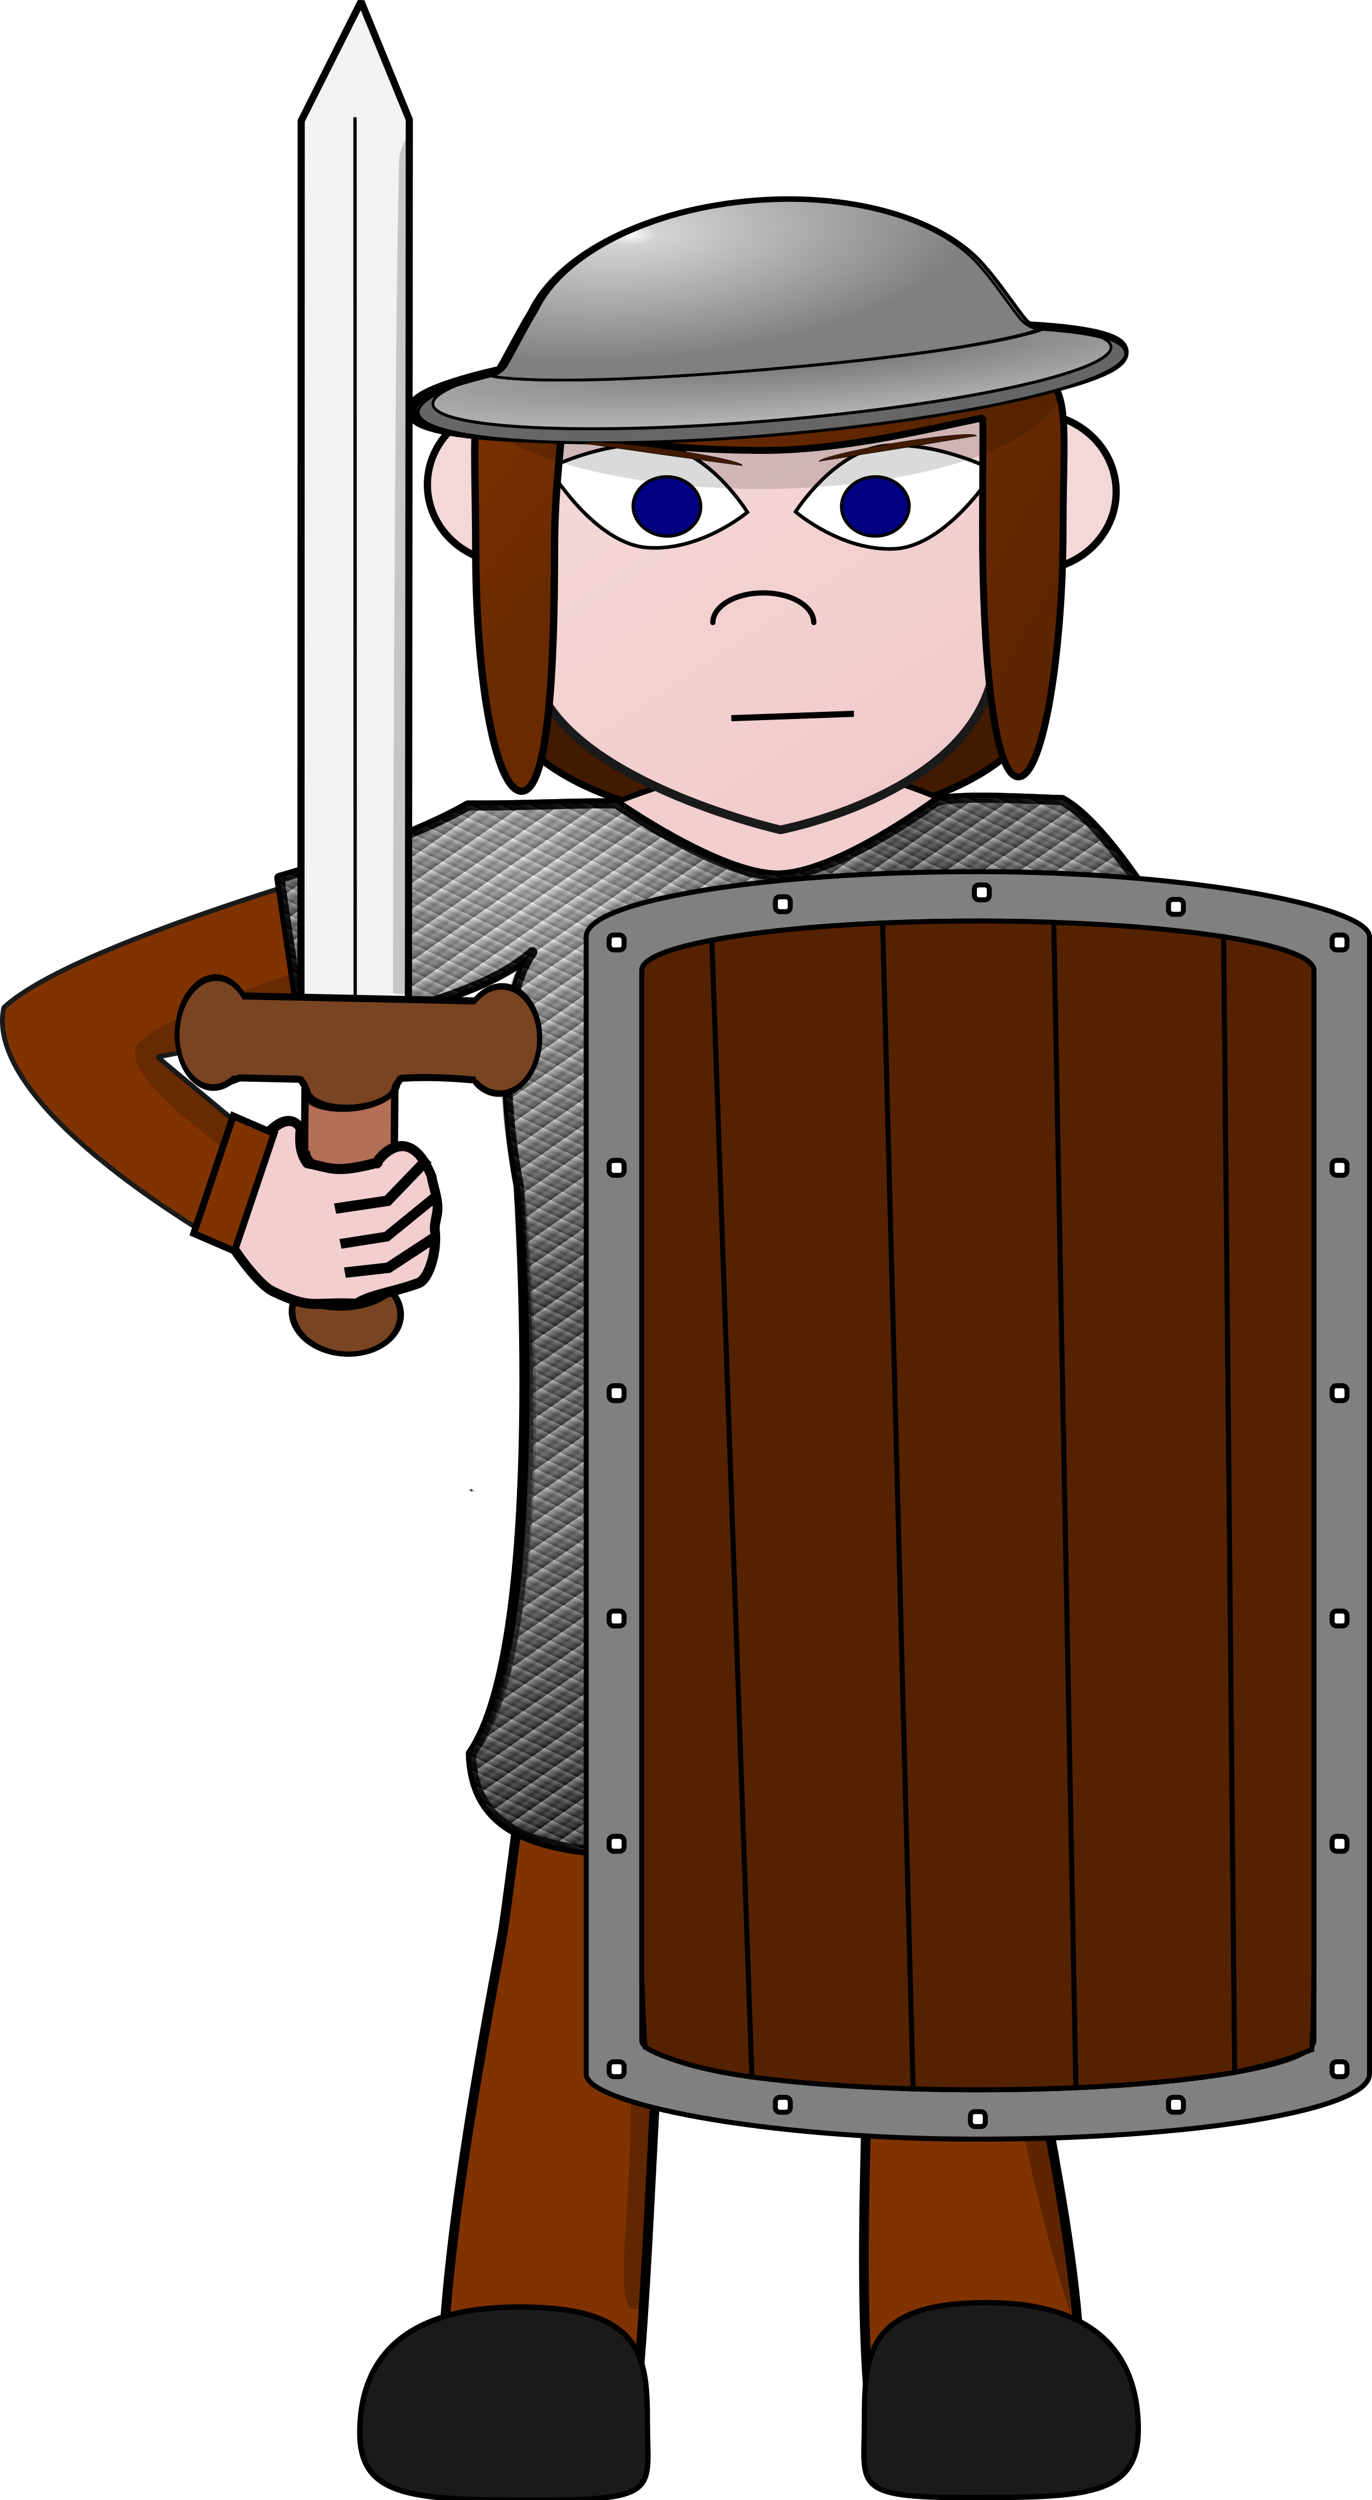 <?xml version="1.0" encoding="UTF-8"?>
<svg version="1.1" viewBox="0 0 1589.4 2896.2" xml:space="preserve" xmlns="http://www.w3.org/2000/svg" xmlns:xlink="http://www.w3.org/1999/xlink"><defs><marker id="i" overflow="visible" orient="auto"><path transform="scale(.8) translate(12.5)" d="m0 0 5-5-17.5 5 17.5 5-5-5z" fill-opacity=".147" fill-rule="evenodd"/></marker><linearGradient id="c"><stop stop-color="#fafafa" offset="0"/><stop stop-color="#d3d3d3" offset=".078"/><stop stop-color="#808080" offset="1"/></linearGradient><linearGradient id="b"><stop stop-color="#fff" offset="0"/><stop stop-color="#3c3c3c" offset=".443"/><stop stop-color="#797979" offset=".634"/><stop offset="1"/></linearGradient><radialGradient id="g" cx="980.14" cy="2350.8" r="547.35" gradientTransform="matrix(1.796 -.07 .081 2.061 -969.52 -2483.1)" gradientUnits="userSpaceOnUse" xlink:href="#b"/><linearGradient id="m" x1="862.34" x2="876.44" y1="2218" y2="2238.1" gradientUnits="userSpaceOnUse" xlink:href="#b" spreadMethod="repeat"/><linearGradient id="l" x1="862.34" x2="856.31" y1="2218" y2="2231.2" gradientUnits="userSpaceOnUse" xlink:href="#b" spreadMethod="repeat"/><linearGradient x1="321.49" x2="323.31" y1="495.88" y2="499.57" gradientUnits="userSpaceOnUse" xlink:href="#b" spreadMethod="repeat"/><radialGradient id="f" cx="1509.1" cy="1037.8" r="279.73" gradientTransform="matrix(1.423 .023 -.017 .468 -1037.8 999.46)" gradientUnits="userSpaceOnUse" xlink:href="#c"/><radialGradient id="e" cx="1615.9" cy="1149.9" r="358.16" gradientTransform="matrix(2.166 .005 .002 .253 -2233.3 1362.7)" gradientUnits="userSpaceOnUse"><stop stop-color="#6d6d6d" offset="0"/><stop stop-color="#cacaca" offset="1"/></radialGradient><radialGradient id="d" cx="1509.1" cy="1037.8" r="279.73" gradientTransform="matrix(1.433 .023 -.017 .471 -1052.2 995.52)" gradientUnits="userSpaceOnUse" xlink:href="#c"/><linearGradient id="n" x1="357.35" x2="444.49" y1="288.05" y2="421.87" gradientTransform="matrix(4.614 0 0 4.667 -527.97 293.94)" gradientUnits="userSpaceOnUse"><stop stop-color="#f5d9d9" offset="0"/><stop stop-color="#f0c8c8" offset="1"/></linearGradient><linearGradient id="k" x1="810.75" x2="1016.1" y1="1738.4" y2="1918.7" gradientTransform="matrix(.995 0 0 1.127 4.465 -216.85)" gradientUnits="userSpaceOnUse"><stop stop-color="#803300" offset="0"/><stop stop-color="#692a00" offset="1"/></linearGradient><linearGradient id="j" x1="709.3" x2="1239.2" y1="431.24" y2="727.87" gradientUnits="userSpaceOnUse"><stop stop-color="#803300" offset="0"/><stop stop-color="#5c2500" offset="1"/></linearGradient></defs><g transform="translate(-359.99 -1272.7)"><ellipse cx="1253.6" cy="2068.1" rx="315.58" ry="157.77" fill="#411a00" stroke="#000" stroke-linecap="round" stroke-linejoin="bevel" stroke-width="7.919"/><path d="m851.21 2252.5s-399.16 106.31-486.79 187.26c-25.679 119.42 262.8 278.85 262.8 278.85l54.435-105.91-139.19-115.65 347.57-67.971z" fill="#803300" stroke="#1a1a1a" stroke-linecap="round" stroke-linejoin="bevel" stroke-width="5.607"/><ellipse cx="950.22" cy="1834.1" rx="95.116" ry="90.673" fill="#f4d7d7" stroke="#000" stroke-linecap="round" stroke-linejoin="bevel" stroke-width="8.352"/><ellipse cx="1557.9" cy="1842.4" rx="95.116" ry="90.673" fill="#f4d7d7" stroke="#000" stroke-linecap="round" stroke-linejoin="bevel" stroke-width="8.352"/><path transform="translate(253.14 1300.1)" d="m851.75 826.62 21.814 56.279c-46.373 15.416-94.478 31.816-94.525 54.242-1.2e-4 17.943 16.48 34.532 44.396 48.01v571.63h386.8v-577.08c21.589-12.397 34.039-26.972 34.039-42.568-0.105-22.401-54.918-43.803-101.24-59.201l28.525-51.32h-319.81z" fill="#f2cece" stroke="#000" stroke-linecap="round" stroke-width="6.413"/><path d="m1003.7 3033.9s-52.77 423.11-61 475.33c-8.23 52.225-98.234 489.92-62.026 620.85l208.81-9.536c24.647-176.29 26.295-504.76 45.94-601.87 50.038-247.36 120.98-369.61 120.98-369.61s78.05 70.163 106.78 346.1c12.454 119.61-18.672 430.4 10.557 619.42h228.53c36.208-130.93-48.228-462.86-64.687-567.31 0 0 5.209-117.49 26.49-425 1.996-28.85-4.942-59.401-1.943-91.72-163.69-13.515-558.44 3.341-558.44 3.341z" fill="#803300" stroke="#000" stroke-linecap="round" stroke-linejoin="bevel" stroke-width="11.233"/><path d="m1361.4 4075.5c0 76.889-16.608 90.332 120.54 90.332 137.15 0 196.7-2.241 196.7-79.012 0-76.889-38.839-146.82-176-146.82-137.15 0-141.24 58.61-141.24 135.5z" fill="#1a1a1a" stroke="#000" stroke-width="6.179"/><path d="m1252.1 3226.6c-79.686 69.599-108.05 154.9-117.97 218.43-0.711 0.035-1.489 0.245-2.34 0.652 0 0-40.926 127.82-40.926 260.65s-21.461 241.36 4.85 241.36c26.311 0 8.001-108.52 18.068-244.71 5.094-68.913 16.173-138.78 22.301-188.41 73.67-208 73.443-250.76 121.45-279.03l-5.438-8.938z" fill-opacity=".246" fill-rule="evenodd"/><path d="m1535.3 3070.9c-100.34 398.06 64.873 881.92 64.873 881.92l-13.326-184.1c-14.502-85.945-30.542-162.77-37.496-203.79 0 0-33.954-113.61-11.164-419.69 1.759-23.623-2.947-48.395-2.887-74.348z" fill-opacity=".268" fill-rule="evenodd"/><path d="m1254.1 1616.4c-116.76 0.258-227.23 22.716-285.48 128.81-58.514 106.35-20.264 185.03 10.445 308.26 30.708 123.23 285.01 180.48 285.01 180.48s201.05-37.902 241.8-163.87c40.75-125.97 91.959-218.52 33.711-324.87-58.252-106.09-168.72-128.55-285.49-128.81z" fill="url(#n)" stroke="#1a1a1a" stroke-linecap="round" stroke-linejoin="bevel" stroke-width="10"/><path d="m901.99 2205.8c-78.734 45.321-218.37 83.864-218.37 83.864l26.444 178.2s198.26-28.276 266.58-92.24c-54.249 77.559-15.971 269.71-15.971 269.71s35.576 527.86-55.172 658.6c3.435 113.05 113.99 126.04 342.3 112.14 286.62-12.068 324.05 41.559 318.38-52.134 28.97-245.58-15.611-769.91-20.271-979.67 64.875 49.296 59.566 59.947 59.566 59.947l161.16-1.152s-104.69-204.86-176.34-243.59c-22.626-0.163-117.35-6.717-145.22 1.122 0 0-116.3 86.376-184.24 86.315-67.941-0.061-186.41-83.366-186.41-83.366-39.106-1.252-102.08 2.63-172.43 2.254z" fill="url(#g)" stroke="#000" stroke-linecap="round" stroke-linejoin="round" stroke-width="11.703"/><g transform="matrix(-.52 -.429 -.891 .305 1270.6 3115.5)"><g transform="translate(5.216 -.416)"><ellipse cx="392.26" cy="177.62" rx="1.432" ry="1.401"/><path d="m392.54 178.26-0.088 0.311 2.206 0.706-0.123 0.386 0.361 0.071 0.148-0.617z"/><path d="m392.93 177.74-0.029 0.322 2.298 0.29-0.05 0.402 0.368 4e-3 0.033-0.634z"/><path d="m392.7 176.94 0.053 0.319 2.296-0.303 0.053 0.401 0.357-0.089-0.129-0.622z"/><path d="m392.6 176.52 0.153 0.285 2.077-1.026 0.18 0.363 0.309-0.199-0.323-0.547z"/><path d="m392.09 178.03 0.088 0.311-2.206 0.706 0.123 0.386-0.361 0.071-0.148-0.617z"/><path d="m392.04 177.8-0.056 0.318-2.294-0.322-0.057 0.401-0.356-0.092 0.135-0.62z"/><path d="m391.47 176.8-0.034 0.322-2.311-0.16-0.028 0.404-0.361-0.067 0.091-0.628z"/><path d="m392.07 176.58-0.153 0.285-2.077-1.026-0.18 0.363-0.309-0.199 0.323-0.547z"/><ellipse id="h" cx="391.81" cy="178.31" rx=".113" ry=".109" fill="#fff"/><g id="a"><use width="100%" height="100%" xlink:href="#h"/><ellipse cx="391.83" cy="178.36" rx=".045" ry=".031"/></g><use width="100%" height="100%" xlink:href="#a"/><use transform="translate(0 .241)" width="100%" height="100%" xlink:href="#a"/><use transform="translate(.272)" width="100%" height="100%" xlink:href="#a"/><use transform="translate(.272 .241)" width="100%" height="100%" xlink:href="#a"/><use transform="translate(.544)" width="100%" height="100%" xlink:href="#a"/><use transform="translate(.544 .241)" width="100%" height="100%" xlink:href="#a"/><use transform="translate(.816)" width="100%" height="100%" xlink:href="#a"/><use transform="translate(.816 .241)" width="100%" height="100%" xlink:href="#a"/></g></g><path d="m918.75 2994.7c-11.667 3.999-11.695 4.008-11.695 4.008" fill-rule="evenodd" stroke="#000" stroke-width=".022"/><path d="m1109.9 4079.3c0 76.193 17.437 89.515-126.56 89.515s-206.51-2.22-206.51-78.297c0-76.193 40.777-145.49 184.78-145.49 143.99 0 148.29 58.08 148.29 134.27z" fill="#1a1a1a" stroke="#000" stroke-width="6.303"/><g transform="matrix(4.941 11.381 -10.179 5.047 7569.1 -3093.2)" fill="#deaa87"/><path d="m1396.3 1908.4c-61.662 3.098-114.67-42.849-114.67-42.849s46.444-73.826 108.11-76.923c61.663-2.84 122.28 29.169 122.28 29.169s-54.053 87.506-115.72 90.604z" fill="#fff" stroke="#000" stroke-width="4.164px"/><path d="m1110.6 1907.1c61.662 4.13 115.19-41.042 115.19-41.042s-45.131-74.342-107.06-78.472c-61.662-3.872-122.8 27.362-122.8 27.362s52.741 88.28 114.67 92.152z" fill="#fff" stroke="#000" stroke-width="4.164px"/><path transform="translate(359.99 1272.7)" d="m1179 430.62c-1.05 5e-3 -2.122 0.023-3.213 0.053-29.462 0.8-43.483 8.348-49.721 25.949-54.161-11.529-144.79-18.449-241.81-18.463-161.16-3e-5 -288.45 6.965-288.45 30.047 8.4e-4 23.082 127.29 53.539 288.45 53.539 94.285-0.013 199.5-26.685 254.19-37.684 0.534 27.021-0.255 82.869-0.255 129.33 0 136.95 12.159 286.57 41.647 286.57s51.715-149.62 51.715-286.57c0-134.81 13.624-183.11-52.553-182.78z" fill="url(#j)" stroke="#000" stroke-linecap="round" stroke-linejoin="bevel" stroke-width="8"/><path d="m911.11 1909.6c0 154.41 23.794 279.58 53.144 279.58s38.113-125.17 38.113-279.58c0-154.41 37.279-203.76-35.751-206.01-69.501-2.138-55.506 51.599-55.506 206.01z" fill="url(#k)" stroke="#000" stroke-linecap="round" stroke-linejoin="bevel" stroke-width="8.475"/><path d="m1590.7 1715.5a350.17 123.58 0 0 1-336.81 123.49 350.17 123.58 0 0 1-362.51-114.07l349.15-9.423z" fill-opacity=".147" marker-mid="url(#i)"/><g transform="matrix(.997 -.078 .071 1.102 -106.02 -44.187)" stroke="#000" stroke-miterlimit="10"><path d="m1544.3 1650.8c-2.506-1.673-5.01-3.778-7.184-6.45-8.166-10.038-28.862-42.256-40.9-55.943-39.234-52.212-140.05-89.305-258.32-89.305-123.8 0-227.95 39.782-262.88 95.86-13.81 17.425-32.843 46.367-39.841 55.296-1.173 1.497-2.482 2.763-3.842 3.859-64.534 8.594-103.67 19.683-103.46 31.618 0.44 25.835 184.91 45.842 412.03 44.686 227.12-1.155 410.88-23.036 410.44-48.871-0.205-12.03-40.32-22.795-106.05-30.749z" fill="#999" stroke-linecap="round" stroke-width="17.493"/><ellipse transform="matrix(1 -.005 .017 1 0 0)" cx="1213.4" cy="1688.8" rx="411.26" ry="46.787" fill="url(#e)" stroke-width="2.916"/><path d="m1617.5 1660.2c13.867 4.733 21.447 9.853 21.526 15.229 0.379 26.095-175.78 48.302-393.46 49.601-217.68 1.299-394.45-18.803-394.83-44.897-0.091-6.252 9.977-12.28 28.296-17.851-29.376 7.738-45.936 16.43-45.804 25.542 0.44 30.286 184.86 53.738 411.91 52.384 227.05-1.355 410.76-27.004 410.32-57.29-0.118-8.191-13.721-15.881-37.962-22.718z" fill="#666" stroke-width="3.156"/><path d="m920.42 1655.3s11.665-1.276 18.664-10.205 26.031-37.872 39.841-55.297c34.93-56.078 139.08-95.86 262.88-95.86 118.27 0 219.08 37.094 258.32 89.305 12.038 13.688 32.734 45.905 40.9 55.943 8.166 10.038 20.998 12.283 20.998 12.283s-56.247 18.032-321.9 19.596c-265.66 1.565-319.7-15.767-319.7-15.767z" fill="url(#d)" stroke-linecap="round" stroke-width="2.916"/><path d="m920.37 1655.3s11.58-1.27 18.529-10.151c6.949-8.88 25.847-37.664 39.558-54.994 34.683-55.77 138.08-95.343 260.98-95.358 117.41-0.014 217.48 36.86 256.43 88.777 11.949 13.61 32.491 45.646 40.596 55.627 8.105 9.981 20.844 12.212 20.844 12.212s-55.84 17.938-319.56 19.527c-263.72 1.588-317.37-15.64-317.37-15.64z" fill="url(#f)" stroke-linecap="round" stroke-width="2.897"/></g><path transform="translate(359.99 1272.7)" d="m337.56 1128.3s-152.12 48.879-178.15 81.661c-26.028 32.783 107.65 126.02 107.65 126.02l24.319-21.124-108.91-90.494 163.82-61.273z" fill-opacity=".187"/><path d="m1376.1 1893.7c-21.779 1.033-40.146-13.423-41.196-32.524-1.05-18.844 15.482-35.106 37.26-36.138 21.516-1.033 39.884 13.423 40.933 32.266 1.05 19.102-15.481 35.363-36.997 36.396z" fill="#000080" stroke="#000" stroke-width="3.643px"/><path d="m1302.7 1993.8c0-12.184-11.259-23.651-29.157-29.743-18.187-6.092-40.416-6.092-58.603 0-17.897 6.092-29.155 17.559-29.155 29.743" fill="none" stroke="#000" stroke-linecap="round" stroke-linejoin="bevel" stroke-width="6.111px"/><path d="m1130.2 1893.7c21.517 1.291 40.146-12.907 41.458-31.749 1.574-19.102-14.956-35.622-36.472-36.913-21.779-1.291-40.146 12.906-41.721 31.75-1.312 18.844 15.219 35.363 36.735 36.912z" fill="#000080" stroke="#000" stroke-width="3.643px"/><path d="m1207.2 2104.6c140.68-5.078 141.99-5.078 141.99-5.078" fill="none" stroke="#000" stroke-width="7.112"/><path transform="matrix(.991 .136 .136 -.991 0 0)" d="m1454.4-1628.9a92.547 7.119 0 0 1-89.016 7.114 92.547 7.119 0 0 1-95.808-6.571l92.278-0.543z" fill="#411a00" stroke="#000" stroke-linecap="round" stroke-linejoin="bevel" stroke-width=".5"/><path transform="matrix(.987 -.163 -.163 -.987 0 0)" d="m1181.2-1996a92.547 7.119 0 0 1-89.016 7.114 92.547 7.119 0 0 1-95.808-6.571l92.278-0.543z" fill="#411a00" stroke="#000" stroke-linecap="round" stroke-linejoin="bevel" stroke-width=".5"/></g><g transform="translate(47.174 126.45)" opacity=".504"><path transform="translate(-407.17 -1399.2)" d="m901.99 2205.8c-78.734 45.321-218.37 83.864-218.37 83.864l26.444 178.2s198.26-28.276 266.58-92.24c-55.303 80.275-15.6 272.27-15.6 272.27s47.89 530.69-55.542 656.03c3.435 113.05 113.99 126.04 342.3 112.14 286.62-12.068 324.05 41.559 318.38-52.134 28.97-245.58-15.611-769.91-20.271-979.67 64.875 49.296 59.566 59.947 59.566 59.947l161.16-1.152s-104.69-204.86-176.34-243.59c-22.626-0.163-117.35-6.717-145.22 1.122 0 0-116.3 86.376-184.24 86.315-67.941-0.061-186.41-83.366-186.41-83.366-39.106-1.252-102.08 2.63-172.43 2.254z" fill="url(#m)" stroke="#000" stroke-linecap="round" stroke-linejoin="round" stroke-width="11.703"/></g><g transform="translate(47.174 126.45)" opacity=".5"><path transform="translate(-407.17 -1399.2)" d="m901.99 2205.8c-78.734 45.321-218.37 83.864-218.37 83.864l26.444 178.2s198.26-28.276 266.58-92.24c-60.578 76.579-14.353 274.8-14.353 274.8s52.879 486.25-56.789 653.5c3.435 113.05 113.99 126.04 342.3 112.14 286.62-12.068 324.05 41.559 318.38-52.134 28.97-245.58-15.611-769.91-20.271-979.67 64.875 49.296 59.566 59.947 59.566 59.947l161.16-1.152s-104.69-204.86-176.34-243.59c-22.626-0.163-117.35-6.717-145.22 1.122 0 0-116.3 86.376-184.24 86.315-67.941-0.061-186.41-83.366-186.41-83.366-39.106-1.252-102.08 2.63-172.43 2.254z" fill="url(#l)" opacity=".504" stroke="#000" stroke-linecap="round" stroke-linejoin="round" stroke-width="11.703"/></g><g transform="translate(47.174 126.45)"><g transform="matrix(-5.571 11.086 -10.397 -4.58 9341.4 2069.2)" fill="#deaa87"><g transform="matrix(.954 -.272 .264 .973 -181.39 87.689)" fill="#deaa87" stroke="#000"><path d="m239.62 685.95c2.36 1.31 4.275 2.852 4.715 3.741 1.9 3.77 1.073 3.759 1.346 8.225-0.84 1.4-1.079 3.926-1.879 6.296-0.37 1.09-3.059 2.153-5.069 2.113-0.63-0.01-1.38 0.39-2.08 0.47-1.11 0.11-2.278-0.267-3.068-0.287-6.233-1.982-0.62-6.079-1.442-5.208 1.04-4.43 0.154-4.846-0.308-7.189-0.42 1.32 1.063 3.584 0.386 5.837-0.665 1.037-0.425 2.658-2.095 1.418-1.622-5.47-4.794-8.65 2.806-13.727" stroke-linecap="round" stroke-linejoin="round" stroke-width=".969"/><path d="m239.9 696.85-0.619 4.641-3.8 5.288" stroke-width=".934px"/><path d="m242.67 697.02-0.389 4.347-2.814 4.836" stroke-width="1px"/><path d="m236.5 696.65-0.66 5.26-3.962 4.386" stroke-width="1px"/></g></g><path d="m1250.1 1029.7 2.833 315.11-366.67-13.443-2.268 142.29s400.37 58.107 484.84 19.998c84.469-38.109 23.019-468.16 23.019-468.16z" fill="#803300" stroke="#1a1a1a" stroke-linecap="round" stroke-linejoin="bevel" stroke-width="5.929"/><rect transform="matrix(.003 -1 .996 .084 0 0)" x="-1407.2" y="881.44" width="161.5" height="55.518" fill="#fff" stroke="#000" stroke-linecap="round" stroke-width="8.751"/><rect transform="matrix(.999 -.037 -.04 .999 0 0)" x="1294.5" y="1074.8" width="161.04" height="55.531" fill="#fff" stroke="#000" stroke-linecap="round" stroke-width="8.74"/><rect x="631.9" y="883.25" width="907.43" height="1468.2" rx="453.71" ry="75.325" fill="#808080" stroke="#000" stroke-linecap="round" stroke-width="5.774"/><rect x="696.31" y="940.45" width="778.62" height="1353.9" rx="389.31" ry="57.082" fill="#fff" stroke="#000" stroke-linecap="round" stroke-width="5.774"/><rect x="658.51" y="956.64" width="17.255" height="17.255" ry="5.009" fill="#fff" stroke="#000" stroke-linecap="round" stroke-width="5.774"/><rect x="1306.5" y="915.38" width="17.255" height="17.255" ry="5.009" fill="#fff" stroke="#000" stroke-linecap="round" stroke-width="5.774"/><rect x="1306.5" y="2303" width="17.255" height="17.255" ry="5.009" fill="#fff" stroke="#000" stroke-linecap="round" stroke-width="5.774"/><rect x="851.06" y="2303" width="17.255" height="17.255" ry="5.009" fill="#fff" stroke="#000" stroke-linecap="round" stroke-width="5.774"/><rect x="851.06" y="912.32" width="17.255" height="17.255" ry="5.009" fill="#fff" stroke="#000" stroke-linecap="round" stroke-width="5.774"/><rect x="658.51" y="1217.7" width="17.255" height="17.255" ry="5.009" fill="#fff" stroke="#000" stroke-linecap="round" stroke-width="5.774"/><rect x="658.51" y="1478.7" width="17.255" height="17.255" ry="5.009" fill="#fff" stroke="#000" stroke-linecap="round" stroke-width="5.774"/><rect x="658.51" y="1739.7" width="17.255" height="17.255" ry="5.009" fill="#fff" stroke="#000" stroke-linecap="round" stroke-width="5.774"/><rect x="658.51" y="2000.7" width="17.255" height="17.255" ry="5.009" fill="#fff" stroke="#000" stroke-linecap="round" stroke-width="5.774"/><rect x="658.51" y="2261.8" width="17.255" height="17.255" ry="5.009" fill="#fff" stroke="#000" stroke-linecap="round" stroke-width="5.774"/><rect x="1496" y="956.64" width="17.255" height="17.255" ry="5.009" fill="#fff" stroke="#000" stroke-linecap="round" stroke-width="5.774"/><rect x="1496" y="1217.7" width="17.255" height="17.255" ry="5.009" fill="#fff" stroke="#000" stroke-linecap="round" stroke-width="5.774"/><rect x="1496" y="1478.7" width="17.255" height="17.255" ry="5.009" fill="#fff" stroke="#000" stroke-linecap="round" stroke-width="5.774"/><rect x="1496" y="1739.7" width="17.255" height="17.255" ry="5.009" fill="#fff" stroke="#000" stroke-linecap="round" stroke-width="5.774"/><rect x="1496" y="2000.7" width="17.255" height="17.255" ry="5.009" fill="#fff" stroke="#000" stroke-linecap="round" stroke-width="5.774"/><rect x="1496" y="2261.8" width="17.255" height="17.255" ry="5.009" fill="#fff" stroke="#000" stroke-linecap="round" stroke-width="5.774"/><rect x="1077" y="2319.6" width="17.255" height="17.255" ry="5.009" fill="#fff" stroke="#000" stroke-linecap="round" stroke-width="5.774"/><path d="m1173.5 941.95 25.67 1349.9c72.746-3.228 136.26-9.475 184-17.764l-12.812-1315.4c-51.91-8.167-119.87-14.079-196.85-16.67z" fill="#520" stroke="#000" stroke-linecap="round" stroke-width="5.774"/><path d="m975.39 942.8c-79.78 3.427-148.56 10.478-197.98 19.872l46.456 1316.8c51.545 6.868 115.53 11.747 186.84 13.771l-35.313-1350.4z" fill="#520" stroke="#000" stroke-linecap="round" stroke-width="5.774"/><path d="m1085.6 940.45c-38.348 0-75.274 0.845-110.22 2.346l35.313 1350.4c24.245 0.688 49.254 1.071 74.911 1.071 39.557 0 77.657-0.876 113.57-2.47l-25.67-1349.9c-28.272-0.951-57.608-1.5-87.904-1.5z" fill="#520" stroke="#000" stroke-linecap="round" stroke-width="5.774"/><path d="m777.41 962.67c-50.696 9.636-81.103 21.696-81.103 34.862v1170.4c2.076 32.635 1.372 45.313 3.785 77.049 32.774 18.456 81.942 28.864 123.77 34.437z" fill="#520" stroke="#000" stroke-linecap="round" stroke-width="5.774"/><path d="m1370.4 958.62 12.812 1315.4c72.042-15.721 74.596-21.564 89.252-26.202 2.232-39.282 2.055-58.557 2.486-100.41v-1149.9c0-15.085-39.814-28.725-104.55-38.91z" fill="#520" stroke="#000" stroke-linecap="round" stroke-width="5.774"/><g transform="translate(-407.17 -1399.2)" stroke="#000"><path d="m833.14 2429.3 1.048-1017.9-55.904-136.86-69.351 138.14-0.306 1019.2" fill="#f2f2f2" stroke-linecap="round" stroke-linejoin="bevel" stroke-width="8.272"/><path d="m771.27 1408.6 0.187 1020.5" fill="none" stroke-width="3.854"/><path d="m625.9 2426.1 330.66 7.111 2.384 95.432c-41.722-3.833-84.976-10.055-134.83-6.767l-6.466 9.787-2.312 245-104.43-0.986 2.312-245-5.212-7.744-70.478-1.562-17.34 6.525z" fill="#784421" stroke-linecap="round" stroke-linejoin="bevel" stroke-width="8.157"/><path transform="matrix(.427 -.904 -.713 -.701 0 0)" d="m-1355.6-1711.3a58.926 49.69 0 0 1-40.116 59.038 58.926 49.69 0 0 1-72.38-30.077 58.926 49.69 0 0 1 31.08-62.794" fill="#784421" stroke-linecap="round" stroke-linejoin="bevel" stroke-width="6.768"/><path transform="matrix(-.349 -.937 .807 -.591 0 0)" d="m-2597.8 5.037a58.286 50.117 0 0 1-39.681 59.546 58.286 50.117 0 0 1-71.593-30.336 58.286 50.117 0 0 1 30.742-63.334" fill="#784421" stroke-linecap="round" stroke-linejoin="bevel" stroke-width="6.76"/></g><rect x="1081.6" y="898.6" width="17.255" height="17.255" ry="5.009" fill="#fff" stroke="#000" stroke-linecap="round" stroke-width="5.774"/><g transform="translate(-407.17 -1399.2)" stroke="#000" stroke-linecap="round" stroke-linejoin="bevel"><path transform="matrix(-.872 -.489 -.688 .726 0 0)" d="m-2493.3 2128.7a59.165 52.287 0 0 1-50.884 51.772 59.165 52.287 0 0 1-65.127-37.281 59.165 52.287 0 0 1 32.655-62.208" fill="#784421" stroke-width="6.957"/><path transform="matrix(-.999 -.05 -.46 .888 0 0)" d="m-1978.5 2744.3a50.995 27.171 0 0 1-58.523 19.694 50.995 27.171 0 0 1-41.458-29.534" fill="none" stroke-width="8.995"/><path transform="matrix(-.999 -.047 -.457 .889 0 0)" d="m-2084.5 3001.8a50.995 27.171 0 0 1-58.523 19.694 50.995 27.171 0 0 1-41.458-29.534" fill="none" stroke-width="8.995"/><path d="m812.19 2652.8c0.555-59.154 0.851-107.64 0.658-107.76-0.194-0.112-1.469 0.606-2.834 1.595-13.156 9.524-39.049 15.328-61.08 13.693-11.801-0.876-22.802-3.611-29.084-7.23-1.603-0.923-2.337-1.06-2.432-0.45-0.074 0.48-0.584 48.633-1.131 107.01-0.547 58.373-1.161 106.62-1.364 107.21-0.203 0.591 0.43 2.361 1.406 3.935 1.65 2.659 2.251 3.112 8.485 6.405 7.617 4.023 14.398 5.732 25.385 6.396 14.227 0.86 33.33-2.207 43.946-7.054 7.542-3.444 11.046-6.295 14.255-11.6l2.78-4.596 1.009-107.55z" fill="#b46f57" stroke-width=".433"/><path transform="matrix(-.999 -.05 -.46 .888 0 0)" d="m-2015.7 2824.8a50.995 27.171 0 0 1-58.523 19.694 50.995 27.171 0 0 1-41.458-29.534" fill="none" stroke-width="8.995"/><path transform="matrix(-.999 -.047 -.457 .889 0 0)" d="m-2050.8 2921.3a50.995 27.171 0 0 1-58.523 19.694 50.995 27.171 0 0 1-41.458-29.534" fill="none" stroke-width="8.995"/></g><g transform="matrix(4.287 11.643 10.847 -3.38 -8250.4 978.12)" fill="#f2cece"><g transform="matrix(.954 -.272 .264 .973 -182.56 51.876)" fill="#f2cece"><g transform="translate(-7.542 35.041)" fill="#f2cece" stroke="#000"><path d="m239.62 685.95c2.36 1.31 4.275 2.852 4.715 3.741 1.9 3.77 1.073 3.759 1.346 8.225-0.84 1.4-1.079 3.926-1.879 6.296-0.37 1.09-3.059 2.153-5.069 2.113-0.63-0.01-1.38 0.39-2.08 0.47-1.11 0.11-2.278-0.267-3.068-0.287-6.233-1.982-0.62-6.079-1.442-5.208 1.04-4.43 0.404-4.667-0.058-7.011-0.771-0.437-1.542-0.662-3.326-0.295 0 0-3.428-1.279 4.172-6.356" stroke-linecap="round" stroke-linejoin="round" stroke-width=".969"/><path d="m239.9 696.85-0.619 4.641-3.8 5.288" stroke-width=".934px"/><path d="m242.67 697.02-0.389 4.347-2.814 4.836" stroke-width="1px"/><path d="m236.5 696.65-0.66 5.26-3.962 4.386" stroke-width="1px"/></g></g></g><rect transform="matrix(.319 -.948 .918 .397 0 0)" x="-1128.7" y="585.27" width="143.67" height="51.513" fill="#803300" stroke="#000" stroke-linecap="round" stroke-width="7.951"/><path d="m429.58 25.9-6.558 129.61 1.744 870.16-16.71-1.46s1.536-781.47 7.322-969.24c5.786-24.033 14.202-29.063 14.202-29.063z" fill-opacity=".18"/></g></svg>
